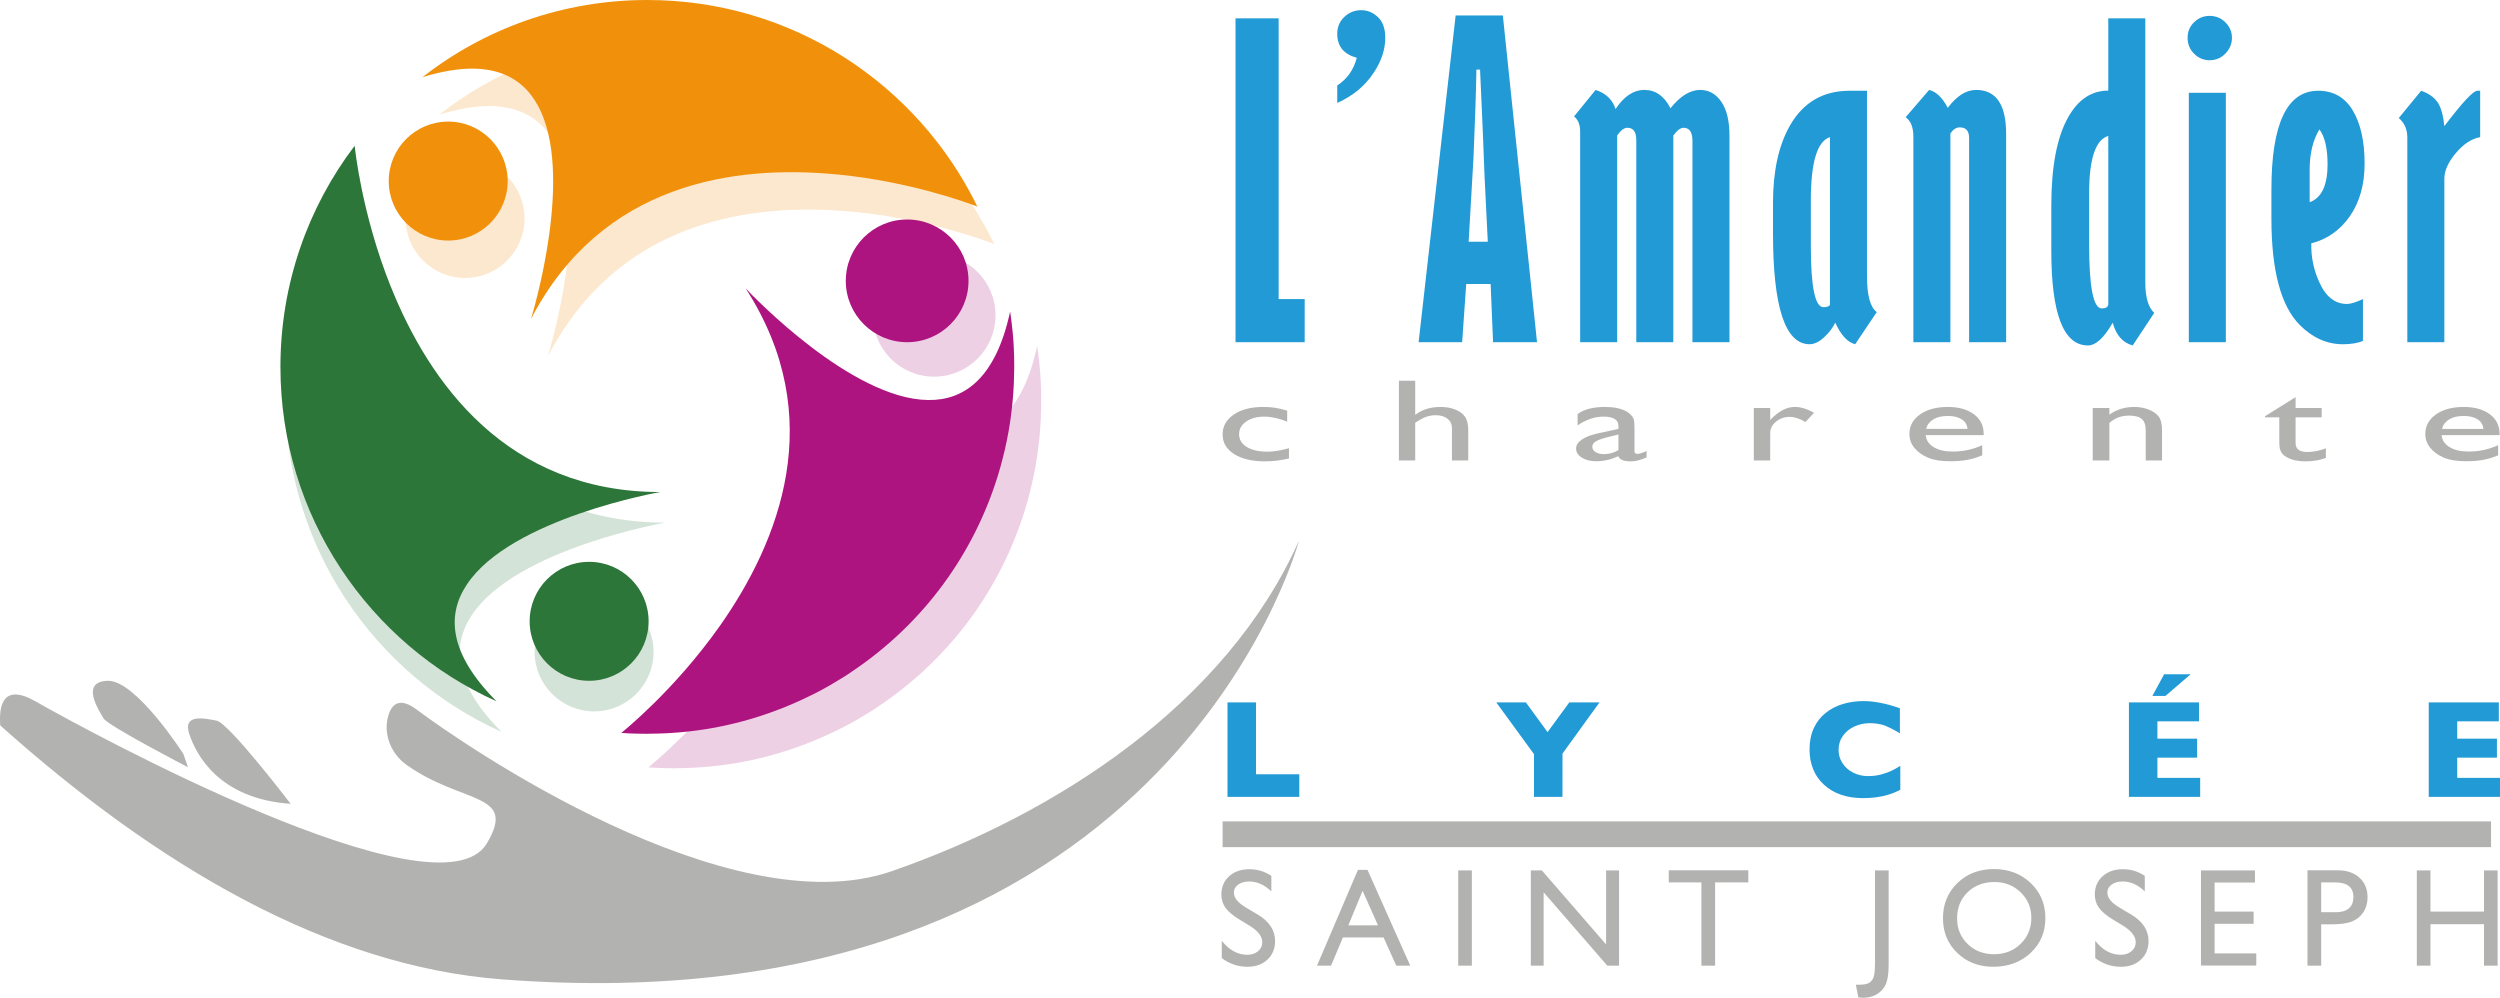 <?xml version="1.0" encoding="utf-8"?>
<!-- Generator: Adobe Illustrator 23.0.2, SVG Export Plug-In . SVG Version: 6.00 Build 0)  -->
<svg version="1.1" id="Calque_1" xmlns="http://www.w3.org/2000/svg" xmlns:xlink="http://www.w3.org/1999/xlink" x="0px" y="0px"
	 width="601.325px" height="240px" viewBox="0 0 601.325 240" style="enable-background:new 0 0 601.325 240;"
	 xml:space="preserve">
<path style="opacity:0.2;fill:#2C7639;" d="M113.505,147.929  c10.57-15.933,46.497-22.225,46.497-22.225c-36.949,0-55.579-26.348-64.816-49.441  c-0.031-0.031-0.031-0.062-0.062-0.124c-6.912-17.359-8.524-32.858-8.617-33.726  C75.285,57.199,68.652,75.642,68.652,95.605c0,35.802,21.326,66.645,51.983,80.439  C109.073,164.451,108.639,155.183,113.505,147.929z M142.904,142.493  c-7.902,0-14.307,6.406-14.307,14.307c0,7.902,6.406,14.307,14.307,14.307  c7.902,0,14.307-6.406,14.307-14.307C157.211,148.898,150.805,142.493,142.904,142.493  z"/>
<path style="opacity:0.2;fill:#AE147F;" d="M250.418,93.967c-0.062-2.48-0.217-4.96-0.527-7.439  c-0.124-1.085-0.248-2.201-0.434-3.286c-3.441,15.964-10.973,21.388-19.714,21.264  c-18.506-0.217-42.405-25.263-43.893-26.844  c20.025,30.967,8.091,60.879-6.231,81.214c-0.031,0.031-0.062,0.062-0.093,0.124  c-10.787,15.251-22.907,25.015-23.589,25.573c0.651,0.062,1.271,0.093,1.922,0.124  c0.651,0.031,1.271,0.031,1.922,0.062c0.806,0.031,1.612,0.031,2.418,0.031  c0.292,0,0.578-0.022,0.869-0.025c1.282-0.008,2.563-0.045,3.846-0.11  c0.264-0.014,0.528-0.03,0.791-0.046c1.508-0.09,3.015-0.218,4.521-0.387  c0.079-0.009,0.157-0.019,0.235-0.028c4.836-0.556,9.648-1.515,14.39-2.9  c0.041-0.012,0.081-0.026,0.122-0.038c1.504-0.442,3.001-0.917,4.488-1.443  c0.162-0.057,0.319-0.123,0.48-0.18c1.357-0.489,2.71-0.995,4.05-1.556  c1.508-0.626,2.995-1.292,4.459-1.998c2.542-1.178,5.053-2.542,7.501-4.061  c0.775-0.434,1.55-0.93,2.325-1.426c0.434-0.279,0.837-0.558,1.271-0.868  c17.297-11.624,29.2-28.394,34.934-46.93c0.434-1.395,0.837-2.79,1.178-4.216  c0.372-1.395,0.713-2.821,0.992-4.247c0.299-1.461,0.56-2.933,0.786-4.415  c0.179-1.155,0.313-2.317,0.444-3.479c0.041-0.37,0.093-0.738,0.129-1.109  c0.112-1.128,0.191-2.258,0.259-3.39c0.028-0.461,0.058-0.922,0.079-1.385  c0.045-1.034,0.07-2.068,0.079-3.104c0.003-0.305,0.023-0.604,0.023-0.91  C250.449,95.672,250.449,94.804,250.418,93.967z M224.694,90.6  c8.151,0,14.759-6.608,14.759-14.759c0-8.151-6.608-14.759-14.759-14.759  s-14.759,6.608-14.759,14.759C209.936,83.993,216.543,90.6,224.694,90.6z"/>
<path style="opacity:0.2;fill:#F2900D;" d="M159.759,8.999c-20.396,0-39.181,6.912-54.091,18.568  c15.282-4.712,23.558-0.837,27.712,6.726c9.051,16.336-1.178,49.999-1.612,51.456  c16.987-32.764,48.945-37.197,73.682-34.779c0.031-0.031,0.062,0,0.124,0  c17.359,1.705,31.184,6.789,33.571,7.718C224.823,29.272,194.662,8.999,159.759,8.999  z M111.863,38.246c-7.902,0-14.307,6.406-14.307,14.307  c0,7.902,6.406,14.307,14.307,14.307s14.307-6.406,14.307-14.307  C126.17,44.651,119.764,38.246,111.863,38.246z"/>
<path style="fill:#F1910B;" d="M155.702,0c-20.396,0-39.181,6.912-54.091,18.568  c15.282-4.712,23.558-0.837,27.712,6.726c9.051,16.336-1.178,49.999-1.612,51.456  c16.987-32.764,48.945-37.197,73.682-34.779c0.031-0.031,0.062,0,0.124,0  c17.359,1.705,31.184,6.789,33.571,7.718C220.767,20.272,190.606,0,155.702,0z   M107.806,29.246c-7.902,0-14.307,6.406-14.307,14.308  c0,7.902,6.406,14.307,14.307,14.307c7.902,0,14.307-6.406,14.307-14.307  C122.114,35.652,115.708,29.246,107.806,29.246z"/>
<path style="fill:#2C7639;" d="M112.306,140.574c10.57-15.933,46.497-22.225,46.497-22.225  c-36.949,0-55.579-26.348-64.816-49.441c-0.031-0.031-0.031-0.062-0.062-0.124  c-6.912-17.359-8.524-32.858-8.617-33.726  C74.085,49.844,67.452,68.288,67.452,88.25c0,35.802,21.326,66.645,51.983,80.439  C107.873,157.096,107.439,147.828,112.306,140.574z M141.704,135.138  c-7.902,0-14.308,6.406-14.308,14.307c0,7.902,6.406,14.307,14.308,14.307  c7.902,0,14.307-6.406,14.307-14.307C156.011,141.544,149.605,135.138,141.704,135.138z  "/>
<path style="fill:#AE147F;" d="M243.922,85.677c-0.062-2.48-0.217-4.96-0.527-7.439  c-0.124-1.085-0.248-2.201-0.434-3.286c-3.441,15.964-10.973,21.388-19.714,21.264  c-18.506-0.217-42.405-25.263-43.893-26.844  c20.025,30.967,8.091,60.879-6.231,81.214c-0.031,0.031-0.062,0.062-0.093,0.124  c-10.787,15.251-22.907,25.015-23.589,25.573c0.651,0.062,1.271,0.093,1.922,0.124  c0.651,0.031,1.271,0.031,1.922,0.062c0.806,0.031,1.612,0.031,2.418,0.031  c0.292,0,0.578-0.022,0.869-0.025c1.282-0.008,2.563-0.045,3.846-0.11  c0.264-0.014,0.528-0.03,0.791-0.046c1.508-0.09,3.015-0.218,4.521-0.387  c0.079-0.009,0.157-0.019,0.235-0.028c4.836-0.556,9.648-1.515,14.39-2.9  c0.041-0.012,0.081-0.026,0.122-0.038c1.504-0.442,3.001-0.917,4.488-1.443  c0.162-0.057,0.319-0.123,0.48-0.18c1.357-0.489,2.71-0.995,4.05-1.556  c1.508-0.626,2.995-1.292,4.459-1.998c2.542-1.178,5.053-2.542,7.501-4.061  c0.775-0.434,1.55-0.93,2.325-1.426c0.434-0.279,0.837-0.558,1.271-0.868  c17.297-11.624,29.2-28.394,34.934-46.93c0.434-1.395,0.837-2.79,1.178-4.216  c0.372-1.395,0.713-2.821,0.992-4.247c0.299-1.461,0.56-2.933,0.786-4.415  c0.179-1.155,0.313-2.317,0.444-3.479c0.041-0.37,0.093-0.738,0.129-1.109  c0.112-1.128,0.191-2.258,0.259-3.39c0.028-0.461,0.058-0.922,0.079-1.385  c0.045-1.034,0.07-2.068,0.079-3.104c0.003-0.305,0.023-0.604,0.023-0.91  C243.953,87.383,243.953,86.514,243.922,85.677z M218.198,82.311  c8.151,0,14.759-6.608,14.759-14.759c0-8.151-6.608-14.759-14.759-14.759  c-8.151,0-14.759,6.608-14.759,14.759C203.439,75.703,210.047,82.311,218.198,82.311z"/>
<path style="fill:#229AD6;" d="M307.553,4.407h-10.374v77.903h16.637V71.936h-6.263V4.407z   M327.419,2.45c-1.565,0-2.918,0.537-4.059,1.615  c-1.144,1.076-1.713,2.431-1.713,4.061c0,3.001,1.565,4.927,4.698,5.774  c-0.736,2.873-2.301,5.09-4.698,6.655v4.208c3.817-1.695,6.778-4.174,8.882-7.438  c1.777-2.74,2.667-5.481,2.667-8.22c0-2.217-0.587-3.881-1.762-4.992  C330.258,3.005,328.92,2.45,327.419,2.45z M361.477,3.721h-11.352l-8.906,78.589  h10.471l0.978-13.994h5.873l0.587,13.994h10.571L361.477,3.721z M353.255,58.137  l1.175-20.454c0.394-9.33,0.621-16.31,0.687-20.945h0.881  c0.521,11.353,0.878,19.867,1.075,25.544l0.784,15.855H353.255z M408.942,21.631  c-2.416,0-4.795,1.468-7.144,4.404c-1.501-2.936-3.59-4.404-6.263-4.404  c-2.612,0-4.928,1.535-6.95,4.6c-0.717-2.266-2.316-3.798-4.795-4.6  l-5.185,6.372c0.978,0.786,1.468,1.995,1.468,3.628v50.679h8.906V32.592  c0.845-1.238,1.662-1.859,2.446-1.859c1.435,0,2.152,0.978,2.152,2.936v48.64  h8.906V32.592c0.914-1.238,1.728-1.859,2.446-1.859  c1.435,0,2.155,1.044,2.155,3.132v48.444h8.906V32.691  c0-3.587-0.654-6.328-1.959-8.22C412.726,22.579,411.031,21.631,408.942,21.631z   M438.741,81.135c1.208-1.108,2.104-2.282,2.691-3.524  c1.371,3.003,2.97,4.73,4.795,5.187l5.188-7.731  c-1.565-1.175-2.349-4.044-2.349-8.612V21.828h-4.208  c-6.33,0-11.094,2.773-14.291,8.319c-2.74,4.763-4.108,10.994-4.108,18.692v7.242  c0,17.812,2.936,26.717,8.806,26.717C436.377,82.799,437.533,82.246,438.741,81.135z   M435.56,48.215c0-9.177,1.532-14.253,4.601-15.231v40.323  c-0.197,0.392-0.72,0.586-1.565,0.586c-2.025,0-3.036-4.913-3.036-14.742V48.215z   M475.321,21.631c-2.404,0-4.677,1.436-6.823,4.306  c-1.299-2.469-2.794-3.905-4.483-4.306l-5.652,6.569  c1.238,0.849,1.859,2.417,1.859,4.704v49.406h8.906V32.104  c0.651-0.979,1.402-1.468,2.252-1.468c1.498,0,2.249,0.849,2.249,2.544v49.13  h8.906V32.219C482.534,25.161,480.131,21.631,475.321,21.631z M518.161,75.254  c-1.435-1.305-2.152-3.755-2.152-7.348V4.407h-8.906v17.386  c-4.047,0-7.277,2.163-9.69,6.484c-2.676,4.781-4.014,11.854-4.014,21.219v10.805  c0,15.195,2.936,22.791,8.809,22.791c1.892,0,3.881-1.825,5.969-5.481  c0.784,2.989,2.382,4.816,4.795,5.481L518.161,75.254z M507.103,73.301  c-0.133,0.59-0.654,0.885-1.568,0.885c-2.022,0-3.033-5.08-3.033-15.242V46.457  c0-8.259,1.532-12.849,4.601-13.766V73.301z M526.476,82.31h8.906V22.317h-8.906  V82.31z M531.468,3.82c-1.435,0-2.676,0.507-3.717,1.517  c-1.044,1.013-1.568,2.269-1.568,3.769c0,1.501,0.524,2.774,1.568,3.817  c1.041,1.044,2.282,1.565,3.717,1.565c1.501,0,2.773-0.539,3.817-1.615  c1.044-1.076,1.565-2.332,1.565-3.767s-0.521-2.674-1.565-3.719  C534.241,4.343,532.969,3.82,531.468,3.82z M565.232,51.971  c2.349-3.392,3.524-7.6,3.524-12.625c0-5.349-0.948-9.607-2.839-12.771  c-1.892-3.165-4.665-4.747-8.319-4.747c-7.504,0-11.255,7.927-11.255,23.781v6.949  c0,12.528,2.282,21.075,6.85,25.641c3.066,3.068,6.523,4.6,10.374,4.6  c1.892,0,3.49-0.26,4.795-0.783v-10.08c-1.695,0.783-2.97,1.175-3.817,1.175  c-2.936,0-5.185-1.794-6.75-5.382c-1.308-2.871-1.925-5.938-1.862-9.201  C559.784,57.549,562.883,55.364,565.232,51.971z M555.542,48.644v-7.731  c0-3.979,0.784-7.242,2.349-9.788c1.305,1.762,1.959,4.568,1.959,8.417  C559.85,44.566,558.412,47.601,555.542,48.644z M587.939,82.31V42.966  c0-1.89,0.911-3.929,2.74-6.116c1.825-2.186,3.784-3.474,5.873-3.866V21.828  h-0.687c-0.978,0-3.62,2.838-7.925,8.514c-0.263-2.608-0.802-4.516-1.617-5.726  c-0.817-1.206-2.137-2.136-3.962-2.788l-5.382,6.557  c1.368,1.175,2.055,2.74,2.055,4.698v49.227H587.939z M302.105,168.944h-6.856  v22.731h17.271v-5.446h-10.415V168.944z M372.235,176.094l-5.219-7.15h-7.115  l9.071,12.448v10.283h6.853V181.262l8.906-12.317h-7.265L372.235,176.094z   M452.518,186.272c-0.984,0.266-2.028,0.403-3.133,0.403  c-1.365,0-2.594-0.282-3.681-0.848c-1.087-0.563-1.937-1.323-2.549-2.279  c-0.615-0.957-0.92-2.007-0.92-3.157c0-1.299,0.351-2.437,1.05-3.412  c0.699-0.972,1.623-1.719,2.773-2.246c1.147-0.524,2.382-0.787,3.705-0.787  c1.486,0,2.779,0.233,3.878,0.696c1.099,0.466,2.213,1.047,3.339,1.747v-6.033  c-3.269-1.15-6.193-1.722-8.776-1.722c-1.725,0-3.369,0.233-4.928,0.696  c-1.556,0.466-2.945,1.184-4.165,2.155c-1.22,0.975-2.167,2.198-2.845,3.666  c-0.678,1.471-1.017,3.185-1.017,5.143c0,1.704,0.288,3.272,0.863,4.698  c0.572,1.429,1.435,2.673,2.591,3.738c1.153,1.069,2.513,1.874,4.084,2.422  c1.568,0.545,3.342,0.82,5.322,0.82c1.072,0,2.107-0.064,3.109-0.191  c0.999-0.124,1.992-0.336,2.976-0.63c0.984-0.297,1.946-0.69,2.885-1.181  v-5.758c-0.708,0.448-1.402,0.835-2.074,1.162  C454.331,185.706,453.501,186.002,452.518,186.272z M520.861,167.385l6.051-5.201h-6.381  l-2.818,5.201H520.861z M518.923,182.246h9.547v-4.577h-9.547v-4.165h10.005v-4.559  h-16.858v22.731h17.14v-4.577h-10.286V182.246z M591.038,187.098v-4.852h9.548v-4.577  h-9.548v-4.165h10.005v-4.559h-16.858v22.731h17.14v-4.577H591.038z"/>
<path style="fill:#B2B2B1;" d="M69.909,193.342c0,0-14.799-19.399-17.799-19.998  c-3-0.6-8.199-1.685-6.599,3.157  C47.111,181.343,52.51,192.142,69.909,193.342z M45.212,184.543l-1.101-3.2  c0,0-11.399-17.781-18.199-17.59s-2,7.305-1,9.048  C25.912,174.544,45.212,184.543,45.212,184.543z M380.475,110.072  c0.92,0.581,2.068,0.872,3.448,0.872c1.88,0,3.654-0.412,5.322-1.235  c0.303,0.842,1.293,1.262,2.973,1.262c0.59,0,1.153-0.067,1.692-0.198  c0.539-0.133,1.253-0.383,2.143-0.748v-1.524  c-1.005,0.45-1.744,0.674-2.219,0.674c-0.46,0-0.69-0.215-0.69-0.645v-5.366  c0-1.061-0.045-1.781-0.139-2.16c-0.094-0.38-0.312-0.76-0.657-1.14  c-0.345-0.378-0.733-0.683-1.162-0.913c-1.293-0.713-3.012-1.07-5.152-1.07  c-2.858,0-5.049,0.572-6.572,1.716v2.729c2.028-1.408,4.111-2.113,6.251-2.113  c2.382,0,3.575,0.76,3.575,2.278v0.672l-5.019,1.097  c-1.653,0.366-2.927,0.863-3.826,1.489c-0.896,0.627-1.347,1.338-1.347,2.134  C379.095,108.762,379.555,109.492,380.475,110.072z M383.826,106.176  c0.551-0.344,1.498-0.684,2.833-1.022l2.628-0.645v3.745  c-1.063,0.649-2.219,0.975-3.469,0.975c-0.832,0-1.511-0.165-2.034-0.493  c-0.527-0.33-0.787-0.755-0.787-1.276  C382.997,106.946,383.272,106.519,383.826,106.176z M296.843,109.215  c1.845,1.17,4.32,1.756,7.422,1.756c1.881,0,3.807-0.233,5.774-0.699v-2.47  c-1.954,0.559-3.684,0.837-5.193,0.837c-2.083,0-3.738-0.38-4.966-1.138  c-1.229-0.76-1.842-1.784-1.842-3.074c0-1.224,0.568-2.234,1.701-3.026  c1.135-0.79,2.587-1.187,4.353-1.187c1.695,0,3.534,0.403,5.515,1.208v-2.661  c-1.193-0.339-2.193-0.571-3.006-0.693c-0.811-0.124-1.727-0.186-2.747-0.186  c-2.93,0-5.293,0.608-7.088,1.825c-1.797,1.217-2.694,2.817-2.694,4.803  C294.074,106.475,294.997,108.043,296.843,109.215z M340.399,101.709  c0.92-0.658,1.76-1.129,2.522-1.412s1.573-0.425,2.435-0.425  c1.162,0,2.101,0.282,2.811,0.843c0.711,0.563,1.067,1.306,1.067,2.229v7.807  h3.922v-7.189c0-1.464-0.256-2.565-0.764-3.306  c-0.51-0.742-1.29-1.323-2.338-1.744c-1.049-0.419-2.234-0.631-3.555-0.631  c-2.428,0-4.46,0.637-6.098,1.907v-8.203h-3.922v19.166h3.922V101.709z   M294.074,203.765h305.096v-6.2H294.074V203.765z M548.238,105.977  c0,1.143,0.082,1.918,0.248,2.325c0.163,0.407,0.369,0.736,0.615,0.988  c0.242,0.251,0.551,0.477,0.926,0.678c1.19,0.669,2.685,1.002,4.48,1.002  c1.78,0,3.427-0.269,4.934-0.81v-2.332c-1.565,0.595-3.051,0.891-4.459,0.891  c-1.883,0-2.824-0.72-2.824-2.163v-6.178h6.272v-2.249h-6.272v-2.608l-7.368,4.61  v0.247h3.448V105.977z M425.788,104.152c0-1.052,0.463-1.962,1.389-2.73  s2.022-1.152,3.287-1.152c1.162,0,2.428,0.412,3.793,1.234l2.068-2.195  c-1.61-0.951-3.154-1.427-4.635-1.427c-1.895,0-3.79,0.975-5.688,2.923  l-0.215,0.219v-2.894h-3.941v12.622h3.941V104.152z M463.73,110.079  c1.35,0.577,3.118,0.864,5.3,0.864c1.595,0,2.985-0.11,4.171-0.33  c1.184-0.219,2.379-0.584,3.587-1.097v-2.441  c-2.186,1.025-4.568,1.536-7.153,1.536c-1.856,0-3.366-0.357-4.538-1.07  c-1.172-0.713-1.807-1.674-1.907-2.882h13.943v-0.315  c0-1.966-0.784-3.536-2.349-4.706c-1.568-1.171-3.663-1.757-6.293-1.757  c-2.727,0-4.946,0.602-6.657,1.804c-1.71,1.203-2.564,2.765-2.564,4.686  c0,1.28,0.406,2.408,1.217,3.381C461.299,108.727,462.38,109.502,463.73,110.079z   M465.035,100.858c0.896-0.539,2.049-0.808,3.457-0.808  c1.408,0,2.528,0.269,3.363,0.808c0.832,0.54,1.299,1.309,1.399,2.305h-9.974  C463.551,102.168,464.136,101.399,465.035,100.858z M507.366,101.738  c1.293-1.181,2.864-1.771,4.716-1.771c1.453,0,2.485,0.277,3.103,0.831  c0.618,0.552,0.929,1.474,0.929,2.764v7.189h3.92v-7.217  c0-1.536-0.275-2.659-0.829-3.368c-0.554-0.71-1.362-1.267-2.425-1.674  c-1.062-0.407-2.213-0.611-3.448-0.611c-2.225,0-4.214,0.618-5.966,1.853v-1.604  h-4.008v12.622h4.008V101.738z M386.314,227.159l-15.447-17.796h-2.658v22.912h3.082  V214.63l15.32,17.645h2.821v-22.912h-3.118V227.159z M532.682,222.204h9.381v-2.933  h-9.381v-6.99h9.708v-2.918h-12.989v22.879h13.301v-2.918h-10.02V222.204z   M479.601,209.036c-3.539,0-6.466,1.12-8.785,3.36  c-2.316,2.243-3.475,5.073-3.475,8.497c0,3.336,1.15,6.109,3.451,8.325  c2.301,2.213,5.176,3.321,8.63,3.321c3.617,0,6.614-1.108,8.991-3.321  c2.376-2.216,3.563-5.013,3.563-8.391s-1.178-6.187-3.533-8.431  C486.091,210.156,483.143,209.036,479.601,209.036z M486.034,227.011  c-1.71,1.671-3.841,2.509-6.399,2.509c-2.546,0-4.665-0.82-6.357-2.461  c-1.692-1.641-2.54-3.696-2.54-6.166c0-2.549,0.845-4.641,2.531-6.281  c1.689-1.641,3.844-2.461,6.466-2.461c2.488,0,4.589,0.829,6.299,2.485  s2.564,3.699,2.564,6.127C488.598,223.254,487.744,225.337,486.034,227.011z   M512.6,219.964l-2.506-1.483c-1.123-0.657-1.94-1.287-2.449-1.886  c-0.506-0.599-0.76-1.241-0.76-1.928c0-0.772,0.345-1.408,1.032-1.904  c0.69-0.493,1.571-0.742,2.643-0.742c1.901,0,3.678,0.793,5.328,2.382v-3.723  c-1.595-1.075-3.351-1.61-5.264-1.61c-2.001,0-3.626,0.563-4.88,1.689  c-1.25,1.126-1.877,2.591-1.877,4.395c0,1.202,0.33,2.264,0.993,3.188  c0.66,0.926,1.774,1.865,3.336,2.818l2.494,1.517  c2.013,1.25,3.018,2.573,3.018,3.969c0,0.86-0.342,1.577-1.026,2.149  s-1.538,0.857-2.567,0.857c-2.328,0-4.377-1.123-6.148-3.366v4.165  c1.859,1.392,3.92,2.089,6.181,2.089c1.968,0,3.569-0.575,4.798-1.722  s1.844-2.64,1.844-4.477C516.789,223.756,515.394,221.631,512.6,219.964z   M562.281,209.329h-7.265v22.946h3.297v-9.938h2.428  c2.164,0,3.826-0.233,4.986-0.699c1.159-0.463,2.071-1.211,2.74-2.237  c0.666-1.029,0.999-2.21,0.999-3.542c0-1.992-0.651-3.578-1.953-4.759  S564.466,209.329,562.281,209.329z M564.987,218.474  c-0.72,0.63-1.75,0.941-3.085,0.941h-3.59v-7.165h3.393  c2.909,0,4.362,1.175,4.362,3.527C566.068,216.945,565.708,217.845,564.987,218.474z   M597.474,219.27h-12.874v-9.908h-3.281v22.912h3.281v-9.971h12.874v9.971h3.281  v-22.912h-3.281V219.27z M601.222,104.344c0-1.966-0.784-3.536-2.349-4.706  c-1.568-1.171-3.663-1.757-6.293-1.757c-2.727,0-4.946,0.602-6.657,1.804  c-1.71,1.203-2.564,2.765-2.564,4.686c0,1.28,0.406,2.408,1.217,3.381  c0.811,0.975,1.892,1.75,3.242,2.326c1.35,0.577,3.118,0.864,5.3,0.864  c1.595,0,2.985-0.11,4.171-0.33c1.184-0.219,2.379-0.584,3.587-1.097v-2.441  c-2.186,1.025-4.568,1.536-7.153,1.536c-1.856,0-3.366-0.357-4.538-1.07  c-1.172-0.713-1.807-1.674-1.907-2.882h13.943V104.344z M587.367,103.164  c0.272-0.996,0.857-1.765,1.756-2.305c0.896-0.539,2.049-0.808,3.457-0.808  s2.528,0.269,3.363,0.808c0.832,0.54,1.299,1.309,1.398,2.305H587.367z   M350.744,232.275h3.281v-22.912h-3.281V232.275z M302.504,219.964l-2.505-1.483  c-1.125-0.657-1.94-1.287-2.447-1.886c-0.507-0.599-0.761-1.241-0.761-1.928  c0-0.772,0.345-1.408,1.034-1.904c0.689-0.493,1.568-0.742,2.64-0.742  c1.903,0,3.679,0.793,5.331,2.382v-3.723c-1.597-1.075-3.351-1.61-5.264-1.61  c-2.001,0-3.628,0.563-4.88,1.689c-1.252,1.126-1.878,2.591-1.878,4.395  c0,1.202,0.331,2.264,0.993,3.188c0.661,0.926,1.774,1.865,3.337,2.818  l2.493,1.517c2.012,1.25,3.018,2.573,3.018,3.969  c0,0.86-0.342,1.577-1.025,2.149c-0.684,0.572-1.539,0.857-2.567,0.857  c-2.329,0-4.379-1.123-6.151-3.366v4.165c1.859,1.392,3.92,2.089,6.183,2.089  c1.969,0,3.567-0.575,4.798-1.722s1.845-2.64,1.845-4.477  C306.697,223.756,305.3,221.631,302.504,219.964z M326.623,209.232l-9.841,23.042h3.371  l2.864-6.79h9.775l3.054,6.79h3.357l-10.274-23.042H326.623z M324.318,222.567  l3.428-8.3l3.696,8.3H324.318z M214.505,209.544  c-39.212,13.608-103.408-30.688-114.196-38.809  c-3.95-2.976-5.926-1.66-6.843,1.194c-1.427,4.445,0.517,9.348,4.323,12.052  c13.462,9.56,26.683,6.486,19.32,18.868  c-11.407,19.188-96.589-27.309-108.585-34.16c-7.997-4.557-8.803,1.333-8.462,5.766  v0.031c37.817,33.818,78.796,57.842,120.457,61.065  c158.398,12.213,191.008-102.137,191.938-105.547  C294.851,169.588,253.655,195.936,214.505,209.544z M401.386,212.25h7.855v20.024  h3.297v-20.024h7.986v-2.921h-19.137V212.25z M450.995,231.603  c0,1.88-0.145,3.109-0.433,3.69c-0.291,0.578-0.684,0.984-1.181,1.214  c-0.499,0.23-1.217,0.345-2.158,0.345h-0.835l0.605,3.048  C447.496,239.967,447.853,240,448.059,240c1.356,0,2.516-0.303,3.478-0.911  c0.963-0.605,1.659-1.417,2.092-2.428c0.43-1.011,0.648-2.57,0.648-4.683  v-22.616h-3.281V231.603z"/>
</svg>
